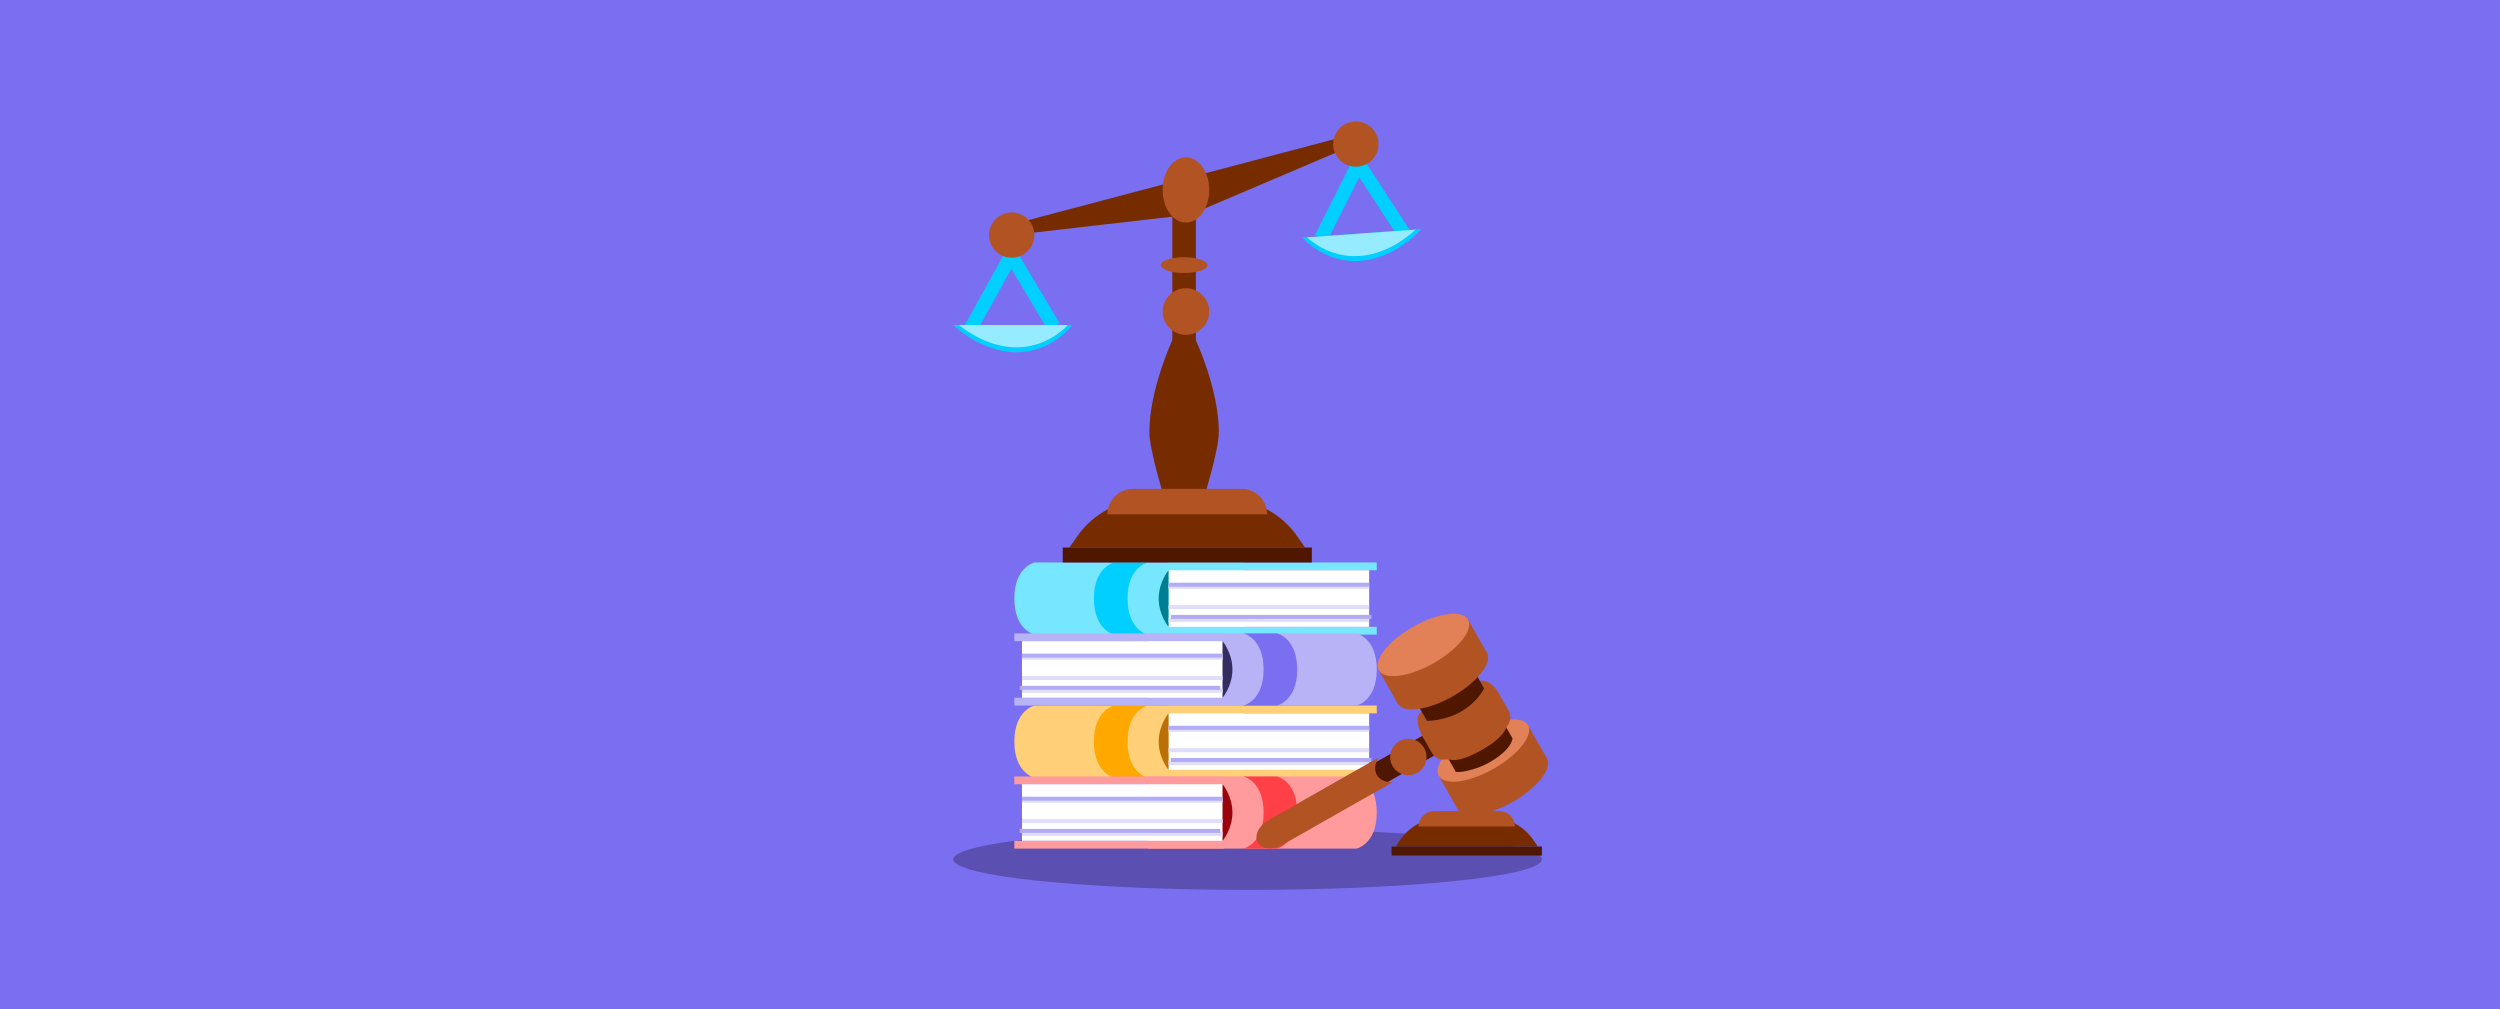 <?xml version="1.0" encoding="UTF-8"?>
<svg xmlns="http://www.w3.org/2000/svg" id="Capa_1" viewBox="0 0 1090 440">
  <defs>
    <style>      .cls-1 {        fill: #ba7006;      }      .cls-2 {        fill: #ff4147;      }      .cls-3 {        fill: #b2acf6;      }      .cls-4 {        fill: #352861;        opacity: .44;      }      .cls-5 {        fill: #7a6ff0;      }      .cls-6 {        fill: #7a6ff0;      }      .cls-7 {        fill: #77e6ff;      }      .cls-8 {        fill: none;        stroke: #00cfff;        stroke-miterlimit: 10;        stroke-width: 5.91px;      }      .cls-9 {        fill: #fff;      }      .cls-10 {        fill: #b25323;      }      .cls-11 {        fill: #9a030c;      }      .cls-12 {        fill: #e28057;      }      .cls-13 {        fill: #00cfff;      }      .cls-14 {        fill: #ffa800;      }      .cls-15 {        fill: #501700;      }      .cls-16 {        fill: #352c60;      }      .cls-17 {        fill: #007e92;      }      .cls-18 {        fill: #ff9a9d;      }      .cls-19 {        fill: #b8b2f7;      }      .cls-20 {        fill: #772c00;      }      .cls-21 {        fill: #ffd077;      }      .cls-22 {        fill: #e0ddfb;      }      .cls-23 {        fill: #96ebff;      }    </style>
  </defs>
  <rect class="cls-6" width="1090" height="440"></rect>
  <g>
    <ellipse class="cls-4" cx="543.94" cy="374.69" rx="128.33" ry="13.3"></ellipse>
    <g>
      <g>
        <g>
          <polyline class="cls-8" points="422.91 143.73 440.89 111.29 459.41 142.38"></polyline>
          <polygon class="cls-20" points="513.02 78.85 440.61 98 441.78 102.44 514.8 94.04 513.02 78.85"></polygon>
          <circle class="cls-10" cx="441.09" cy="102.48" r="9.87"></circle>
          <path class="cls-13" d="M467.52,141.7s-8.65,11.9-24.33,11.9c-15.68,0-27.58-11.9-27.58-11.9h51.92Z"></path>
          <path class="cls-23" d="M465.64,141.7c-3.34,3.43-11.03,9.74-22.45,9.74-11.41,0-20.82-6.3-25.1-9.74h47.55Z"></path>
        </g>
        <g>
          <polyline class="cls-8" points="612.56 102.48 592.32 71.39 576.05 103.72"></polyline>
          <polygon class="cls-20" points="516.94 77.81 589.35 58.67 590.52 63.11 522.9 91.9 516.94 77.81"></polygon>
          <circle class="cls-10" cx="591.14" cy="62.81" r="9.87"></circle>
          <path class="cls-13" d="M567.91,103.62s9.47,11.25,25.12,10.14c15.64-1.11,26.67-13.83,26.67-13.83l-51.78,3.68Z"></path>
          <path class="cls-23" d="M569.79,103.48c3.57,3.18,11.69,8.93,23.08,8.12,11.38-.81,20.33-7.77,24.35-11.49l-47.43,3.37Z"></path>
        </g>
        <path class="cls-20" d="M531.4,188.39c0,8.11-6.76,29.47-6.76,29.47h-16.76s-6.76-21.36-6.76-29.47c0-18.66,10.01-40.02,10.01-40.02v-63.54h10.27v63.54s10.01,21.36,10.01,40.02Z"></path>
        <circle class="cls-10" cx="517.07" cy="135.82" r="10.16"></circle>
        <ellipse class="cls-10" cx="517.07" cy="82.81" rx="10.16" ry="14.23"></ellipse>
        <ellipse class="cls-10" cx="516.26" cy="115.59" rx="10.16" ry="3.45"></ellipse>
      </g>
      <g>
        <path class="cls-21" d="M542.11,307.62v31.46h-91.03s-8.82-1.91-8.82-15.73,8.82-15.73,8.82-15.73h91.03Z"></path>
        <path class="cls-14" d="M500.42,339.07h-14.65s-8.82-1.91-8.82-15.73,8.82-15.73,8.82-15.73h14.65s-8.82,1.91-8.82,15.73,8.82,15.73,8.82,15.73Z"></path>
        <g>
          <path class="cls-21" d="M500.42,323.35c0-13.82,8.82-15.73,8.82-15.73h91.03v3.4h-90.8v24.66h90.8v3.4h-91.03s-8.82-1.91-8.82-15.73Z"></path>
          <rect class="cls-9" x="509.48" y="311.02" width="87.46" height="24.66"></rect>
          <path class="cls-1" d="M509.48,335.67s-4.29-5.11-4.29-12.33,4.29-12.33,4.29-12.33v24.66Z"></path>
          <rect class="cls-22" x="509.48" y="331.77" width="87.46" height="1.75" transform="translate(1106.42 665.3) rotate(180)"></rect>
          <rect class="cls-22" x="509.48" y="326.21" width="87.46" height="1.75" transform="translate(1106.42 654.17) rotate(180)"></rect>
          <rect class="cls-22" x="509.48" y="317.32" width="87.46" height="1.75" transform="translate(1106.42 636.38) rotate(180)"></rect>
          <rect class="cls-3" x="509.48" y="316.44" width="87.46" height="1.75" transform="translate(1106.42 634.63) rotate(180)"></rect>
          <rect class="cls-3" x="510.49" y="330.48" width="87.46" height="1.75" transform="translate(1108.43 662.7) rotate(180)"></rect>
        </g>
        <path class="cls-18" d="M500.42,338.53v31.46s91.03,0,91.03,0c0,0,8.82-1.91,8.82-15.73s-8.82-15.73-8.82-15.73h-91.03Z"></path>
        <path class="cls-2" d="M542.11,369.99h14.65s8.82-1.91,8.82-15.73-8.82-15.73-8.82-15.73h-14.65s8.82,1.91,8.82,15.73-8.82,15.73-8.82,15.73Z"></path>
        <g>
          <path class="cls-18" d="M542.11,354.26c0-13.82-8.82-15.73-8.82-15.73h-91.03s0,3.4,0,3.4h90.8v24.66h-90.8s0,3.4,0,3.4h91.03s8.82-1.91,8.82-15.73Z"></path>
          <rect class="cls-9" x="445.59" y="341.93" width="87.46" height="24.66"></rect>
          <path class="cls-11" d="M533.05,366.59s4.29-5.11,4.29-12.33-4.29-12.33-4.29-12.33v24.66Z"></path>
          <rect class="cls-22" x="445.59" y="362.69" width="87.46" height="1.75"></rect>
          <rect class="cls-22" x="445.59" y="357.13" width="87.46" height="1.75"></rect>
          <rect class="cls-22" x="445.59" y="348.23" width="87.46" height="1.75"></rect>
          <rect class="cls-3" x="445.59" y="347.36" width="87.46" height="1.75"></rect>
          <rect class="cls-3" x="444.58" y="361.39" width="87.46" height="1.75"></rect>
        </g>
        <path class="cls-7" d="M542.11,245.24v31.46h-91.03s-8.82-1.91-8.82-15.73,8.82-15.73,8.82-15.73h91.03Z"></path>
        <path class="cls-13" d="M500.42,276.7h-14.65s-8.82-1.91-8.82-15.73,8.82-15.73,8.82-15.73h14.65s-8.82,1.91-8.82,15.73,8.82,15.73,8.82,15.73Z"></path>
        <g>
          <path class="cls-7" d="M500.42,260.97c0-13.82,8.82-15.73,8.82-15.73h91.03v3.4h-90.8v24.66h90.8v3.4h-91.03s-8.82-1.91-8.82-15.73Z"></path>
          <rect class="cls-9" x="509.48" y="248.64" width="87.46" height="24.66"></rect>
          <path class="cls-17" d="M509.48,273.3s-4.29-5.11-4.29-12.33,4.29-12.33,4.29-12.33v24.66Z"></path>
          <rect class="cls-22" x="509.48" y="269.4" width="87.46" height="1.75" transform="translate(1106.42 540.55) rotate(180)"></rect>
          <rect class="cls-22" x="509.48" y="263.84" width="87.46" height="1.75" transform="translate(1106.42 529.42) rotate(180)"></rect>
          <rect class="cls-22" x="509.48" y="254.94" width="87.46" height="1.75" transform="translate(1106.42 511.63) rotate(180)"></rect>
          <rect class="cls-3" x="509.48" y="254.07" width="87.46" height="1.75" transform="translate(1106.42 509.88) rotate(180)"></rect>
          <rect class="cls-3" x="510.49" y="268.1" width="87.46" height="1.75" transform="translate(1108.43 537.95) rotate(180)"></rect>
        </g>
        <path class="cls-19" d="M500.42,276.16v31.46s91.03,0,91.03,0c0,0,8.82-1.91,8.82-15.73s-8.82-15.73-8.82-15.73h-91.03Z"></path>
        <path class="cls-5" d="M542.11,307.62h14.65s8.82-1.91,8.82-15.73-8.82-15.73-8.82-15.73h-14.65s8.82,1.91,8.82,15.73-8.82,15.73-8.82,15.73Z"></path>
        <g>
          <path class="cls-19" d="M542.11,291.89c0-13.82-8.82-15.73-8.82-15.73h-91.03s0,3.4,0,3.4h90.8v24.66h-90.8s0,3.4,0,3.4h91.03s8.82-1.91,8.82-15.73Z"></path>
          <rect class="cls-9" x="445.59" y="279.56" width="87.46" height="24.66"></rect>
          <path class="cls-16" d="M533.05,304.22s4.29-5.11,4.29-12.33-4.29-12.33-4.29-12.33v24.66Z"></path>
          <rect class="cls-22" x="445.59" y="300.32" width="87.46" height="1.75"></rect>
          <rect class="cls-22" x="445.59" y="294.75" width="87.46" height="1.75"></rect>
          <rect class="cls-22" x="445.59" y="285.86" width="87.46" height="1.75"></rect>
          <rect class="cls-3" x="445.59" y="284.98" width="87.46" height="1.75"></rect>
          <rect class="cls-3" x="444.58" y="299.02" width="87.46" height="1.75"></rect>
        </g>
      </g>
      <g>
        <path class="cls-20" d="M670.53,369.09h-62.07l2.12-3.03c4.24-6.05,11.17-9.65,18.55-9.65h20.72c7.39,0,14.31,3.6,18.55,9.65l2.12,3.03Z"></path>
        <rect class="cls-15" x="606.71" y="369.09" width="65.56" height="3.93"></rect>
        <path class="cls-10" d="M625.2,353.65h28.59c3.7,0,6.7,3,6.7,6.7h-41.99c0-3.7,3-6.7,6.7-6.7Z"></path>
      </g>
      <g>
        <path class="cls-20" d="M569.06,238.73h-102.82l3.51-5.01c7.03-10.02,18.5-15.99,30.73-15.99h34.32c12.24,0,23.71,5.97,30.73,15.99l3.51,5.01Z"></path>
        <rect class="cls-15" x="463.35" y="238.73" width="108.61" height="6.51"></rect>
        <path class="cls-10" d="M493.97,213.14h47.36c6.13,0,11.1,4.97,11.1,11.1h-69.56c0-6.13,4.97-11.1,11.1-11.1Z"></path>
      </g>
      <g>
        <ellipse class="cls-10" cx="654.99" cy="341.73" rx="22.37" ry="9.11" transform="translate(-83.32 368.13) rotate(-29.6)"></ellipse>
        <rect class="cls-10" x="628.5" y="326.14" width="44.75" height="16.68" transform="translate(-80.27 365.15) rotate(-29.6)"></rect>
        <ellipse class="cls-12" cx="646.75" cy="327.23" rx="22.37" ry="9.11" transform="translate(-77.23 362.17) rotate(-29.6)"></ellipse>
        <rect class="cls-15" x="604.47" y="312.6" width="10.05" height="40.07" transform="translate(597.66 -361.62) rotate(60.4)"></rect>
        <path class="cls-10" d="M548.38,367.35h0c-1.69-2.97.42-7.36,4.71-9.8l47.96-27.25h0c-3.54,5.61-.51,10.93,6.12,10.77h0s-47.96,27.25-47.96,27.25c-4.29,2.44-9.14,2-10.82-.97Z"></path>
        <circle class="cls-10" cx="614.03" cy="330.05" r="7.92"></circle>
        <path class="cls-10" d="M645.22,296.87s4.53-1.6,8.74,6.32l-3.89,2.21-4.85-8.53Z"></path>
        <path class="cls-10" d="M619.84,310.28s-4.58,2.06.94,11.76l3.65-3.68-4.59-8.08Z"></path>
        <path class="cls-15" d="M647.08,300.14s-.25,4.55-10.12,10.16c-4.07,2.31-11.24,4.64-14.83,4.02l24.95-14.17Z"></path>
        <path class="cls-15" d="M634.42,336.48l.22-.13-17.02-29.97,24.95-14.17,17.02,29.97-.22.13s-.25,4.55-10.12,10.16c-4.07,2.31-11.24,4.64-14.83,4.02Z"></path>
        <path class="cls-10" d="M624.36,328.35l-3.58-6.31c-1.65-2.91-1.56-6.08,1.35-7.74,0,0,7.46.17,14.83-4.02,7.37-4.19,10.12-10.16,10.12-10.16,2.91-1.65,5.23.15,6.89,3.06l3.58,6.31c1.65,2.91,1.19,5.04-.83,7.6,0,0-.51,4.15-10.93,10.06-10.42,5.92-14.13,3.91-14.13,3.91-3.03.36-5.64.19-7.29-2.72Z"></path>
        <ellipse class="cls-10" cx="628.85" cy="295.7" rx="22.37" ry="9.11" transform="translate(-63.99 349.21) rotate(-29.6)"></ellipse>
        <rect class="cls-10" x="602.35" y="280.11" width="44.75" height="16.68" transform="translate(-60.95 346.22) rotate(-29.6)"></rect>
        <ellipse class="cls-12" cx="620.61" cy="281.2" rx="22.37" ry="9.11" transform="translate(-57.9 343.24) rotate(-29.6)"></ellipse>
      </g>
    </g>
  </g>
</svg>
